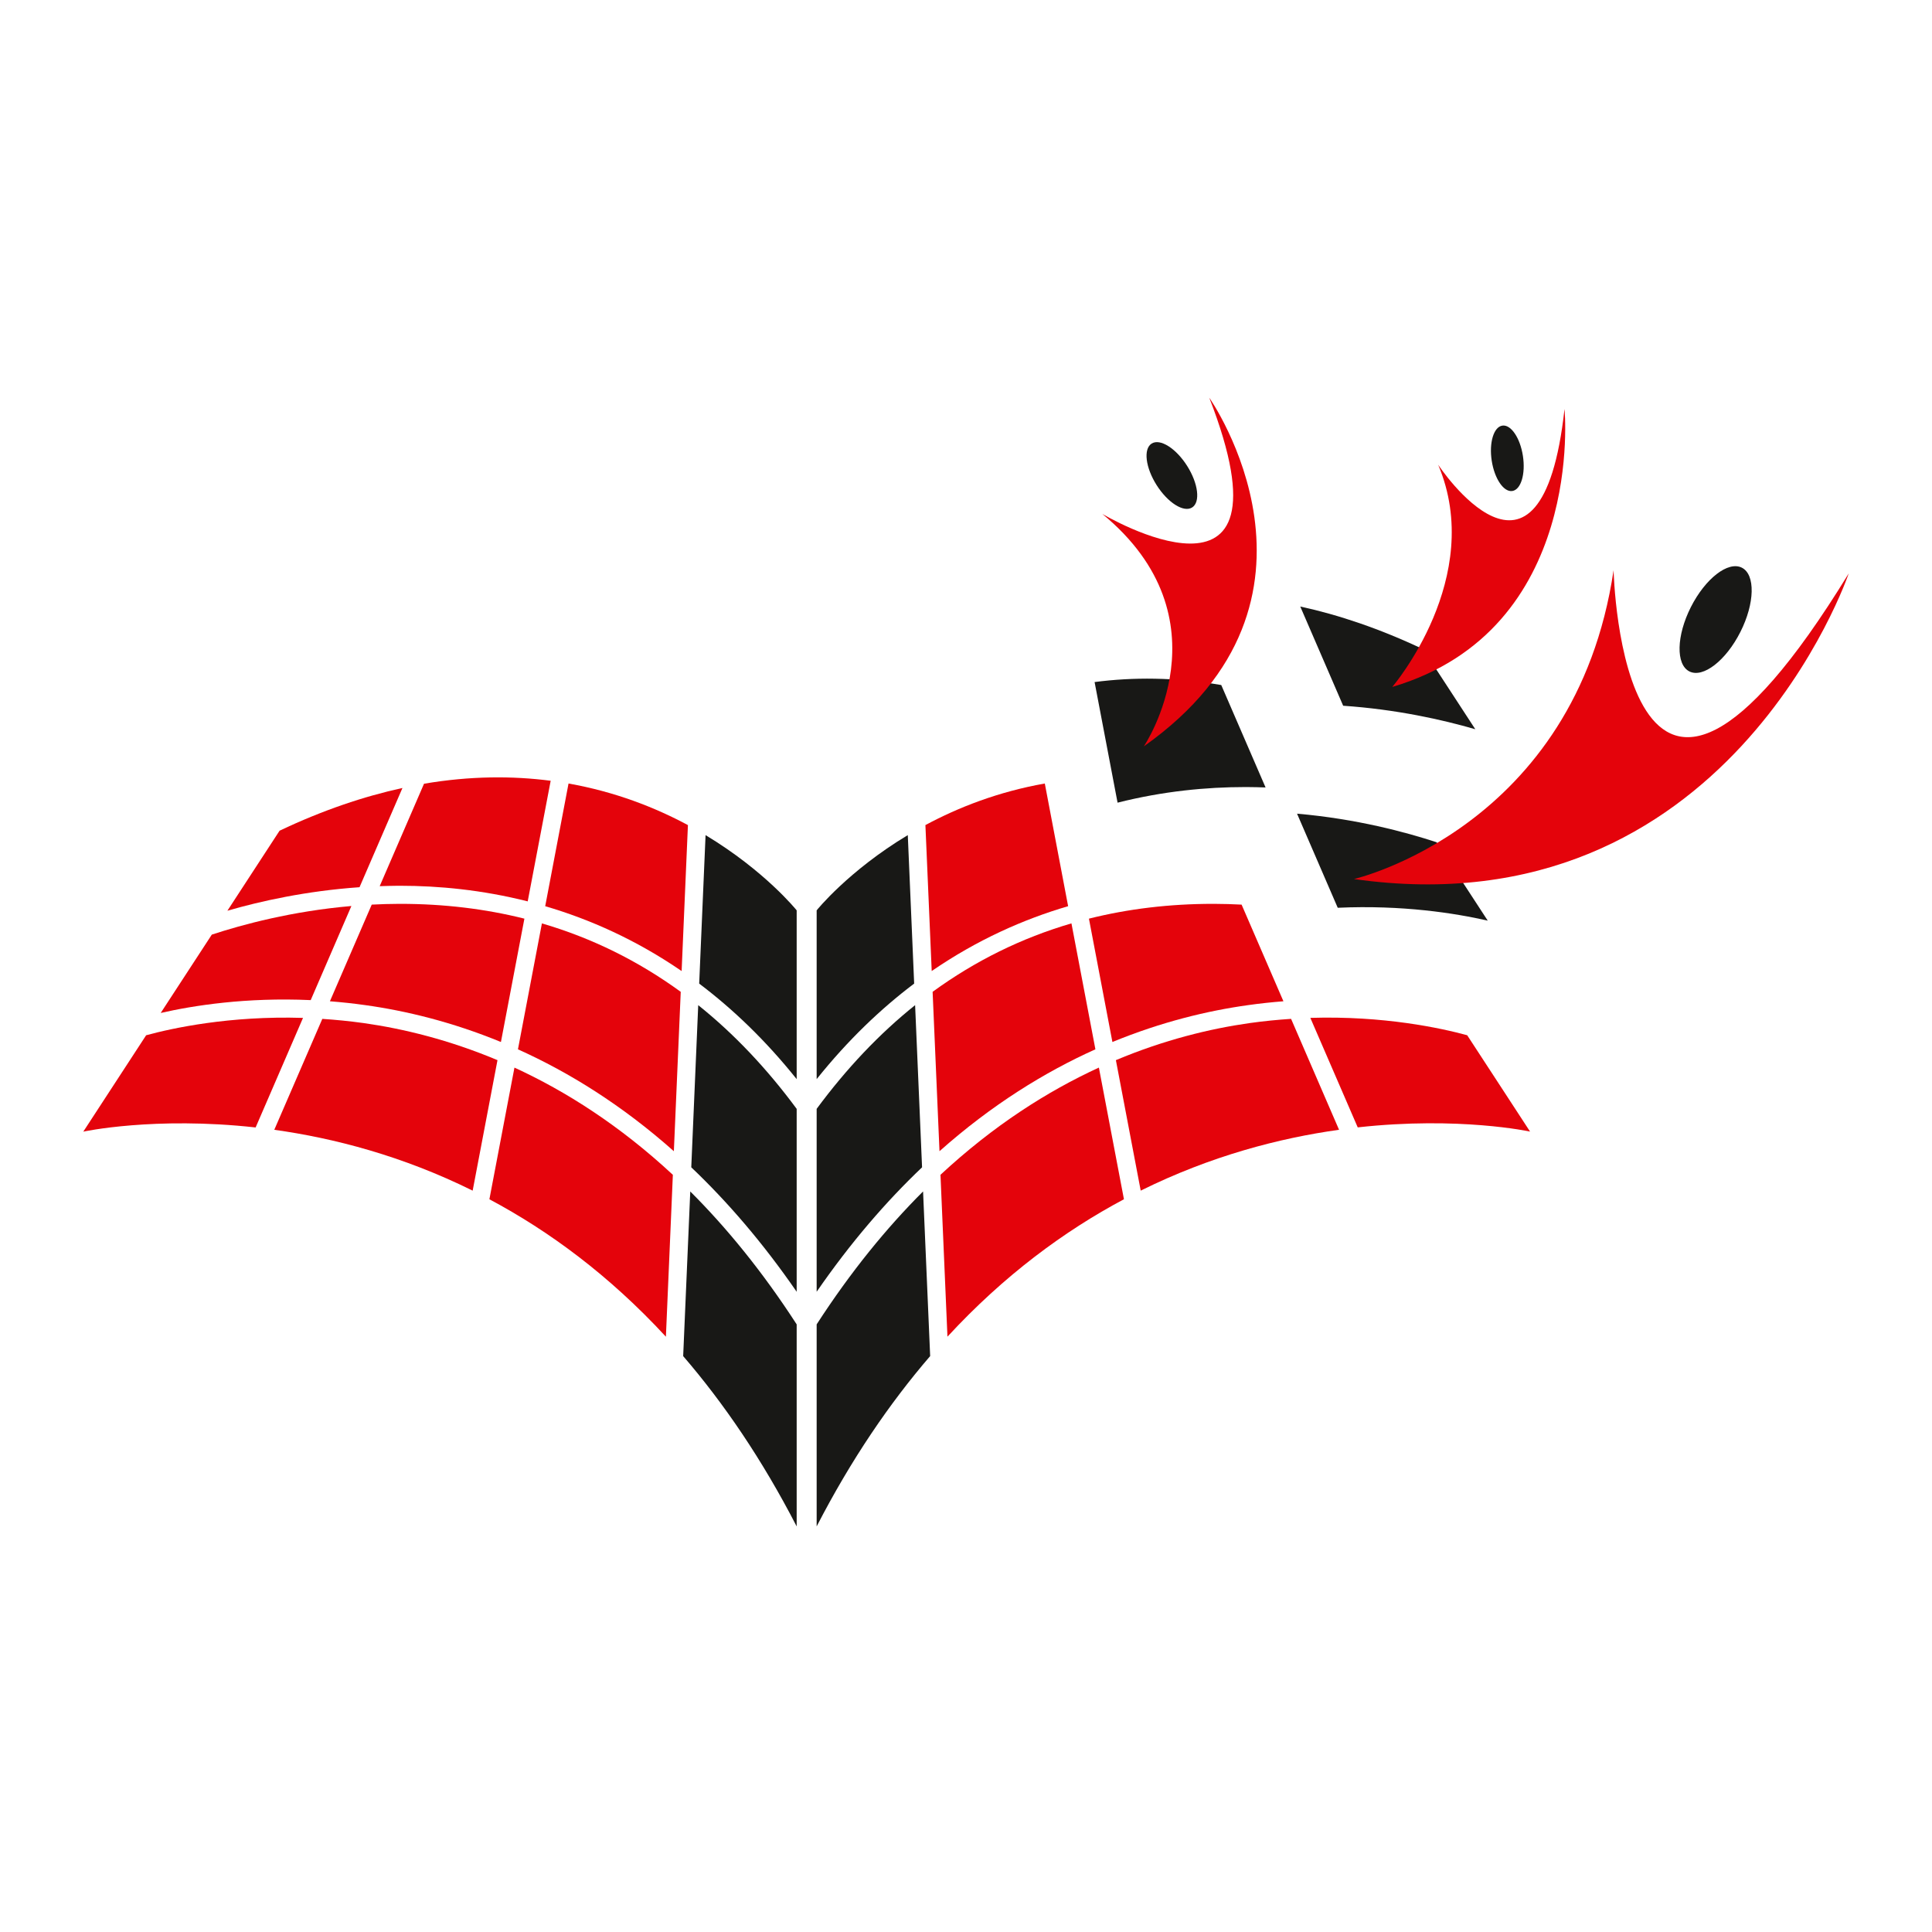 <svg xmlns="http://www.w3.org/2000/svg" width="100" height="100" viewBox="0 0 100 100" fill="none"><path d="M41.236 66.862V57.395C39.686 55.298 37.987 53.505 36.14 52.027L35.78 60.42C37.645 62.193 39.48 64.317 41.236 66.862Z" fill="#181816"></path><path d="M35.235 51.337C33.032 49.735 30.636 48.551 28.049 47.795L26.809 54.313C29.425 55.49 32.171 57.18 34.879 59.587L35.235 51.337Z" fill="#E4030B"></path><path d="M29.427 40.555L28.22 46.905C30.53 47.582 32.929 48.647 35.281 50.262L35.607 42.707C33.907 41.794 31.841 40.982 29.427 40.555Z" fill="#E4030B"></path><path d="M27.143 47.549C25.111 47.04 22.97 46.783 20.718 46.783C20.699 46.783 20.681 46.783 20.662 46.783C20.18 46.783 19.705 46.8 19.241 46.823L17.076 51.826C17.671 51.873 18.279 51.936 18.904 52.025C21.001 52.316 23.396 52.893 25.928 53.934L27.143 47.549Z" fill="#E4030B"></path><path d="M16.082 51.766L18.188 46.895C15.115 47.162 12.552 47.853 10.963 48.376L8.318 52.431C10.005 52.046 12.737 51.614 16.082 51.766Z" fill="#E4030B"></path><path d="M24.465 61.628L25.75 54.873C23.248 53.823 20.884 53.246 18.82 52.954C18.087 52.852 17.373 52.782 16.683 52.737L14.197 58.478C17.277 58.908 20.826 59.825 24.465 61.628Z" fill="#E4030B"></path><path d="M34.827 60.808C32.082 58.257 29.29 56.482 26.628 55.259L25.331 62.074C28.409 63.713 31.529 66.005 34.467 69.188L34.827 60.808Z" fill="#E4030B"></path><path d="M35.728 61.67L35.361 70.192C37.456 72.624 39.443 75.531 41.236 79.007V68.55C39.473 65.826 37.617 63.554 35.728 61.67Z" fill="#181816"></path><path d="M36.19 50.911C37.926 52.221 39.628 53.846 41.236 55.856V47.12C41.236 47.12 39.607 45.084 36.52 43.226L36.19 50.911Z" fill="#181816"></path><path d="M15.684 52.686C11.878 52.569 8.907 53.218 7.564 53.585L4.311 58.574C4.311 58.574 7.978 57.773 13.231 58.357L15.684 52.686Z" fill="#E4030B"></path><path d="M19.653 45.868C19.974 45.857 20.297 45.85 20.625 45.847C20.653 45.847 20.683 45.847 20.714 45.847C22.696 45.847 24.948 46.057 27.314 46.655L28.503 40.412C26.528 40.156 24.341 40.158 21.947 40.566L19.653 45.868Z" fill="#E4030B"></path><path d="M18.609 45.922L20.831 40.786C18.841 41.22 16.72 41.93 14.471 42.997L11.77 47.139C13.486 46.642 15.854 46.114 18.609 45.922Z" fill="#E4030B"></path><path d="M42.27 66.861V57.394C43.82 55.297 45.519 53.504 47.366 52.026L47.726 60.42C45.863 62.192 44.026 64.316 42.27 66.861Z" fill="#181816"></path><path d="M48.272 51.336C50.474 49.734 52.871 48.55 55.458 47.794L56.698 54.312C54.081 55.489 51.336 57.179 48.628 59.586L48.272 51.336Z" fill="#E4030B"></path><path d="M54.079 40.554L55.286 46.904C52.976 47.581 50.577 48.646 48.225 50.261L47.899 42.706C49.599 41.793 51.665 40.981 54.079 40.554Z" fill="#E4030B"></path><path d="M56.363 47.549C58.395 47.04 60.537 46.783 62.788 46.783C62.807 46.783 62.826 46.783 62.844 46.783C63.327 46.783 63.802 46.8 64.265 46.823L66.43 51.826C65.836 51.873 65.227 51.936 64.602 52.025C62.505 52.316 60.111 52.893 57.578 53.934L56.363 47.549Z" fill="#E4030B"></path><path d="M69.241 46.986L67.135 42.116C70.208 42.382 72.771 43.073 74.36 43.596L77.005 47.652C75.317 47.267 72.588 46.835 69.241 46.986Z" fill="#181816"></path><path d="M59.043 61.627L57.758 54.873C60.26 53.822 62.624 53.245 64.689 52.953C65.421 52.851 66.135 52.781 66.826 52.736L69.309 58.477C66.229 58.907 62.681 59.824 59.043 61.627Z" fill="#E4030B"></path><path d="M48.679 60.807C51.425 58.255 54.217 56.481 56.878 55.258L58.175 62.073C55.097 63.712 51.977 66.004 49.04 69.186L48.679 60.807Z" fill="#E4030B"></path><path d="M47.778 61.669L48.145 70.191C46.051 72.623 44.063 75.53 42.27 79.006V68.549C44.033 65.825 45.889 63.553 47.778 61.669Z" fill="#181816"></path><path d="M47.317 50.91C45.58 52.22 43.879 53.845 42.27 55.855V47.119C42.27 47.119 43.9 45.083 46.987 43.225L47.317 50.91Z" fill="#181816"></path><path d="M67.823 52.685C71.629 52.568 74.599 53.217 75.942 53.584L79.196 58.571C79.196 58.571 75.528 57.77 70.276 58.353L67.823 52.685Z" fill="#E4030B"></path><path d="M65.506 40.759C65.185 40.747 64.862 40.74 64.534 40.738C64.506 40.738 64.476 40.738 64.445 40.738C62.463 40.738 60.211 40.948 57.845 41.546L56.656 35.303C58.631 35.046 60.817 35.048 63.212 35.457L65.506 40.759Z" fill="#181816"></path><path d="M69.522 36.529L67.301 31.393C69.29 31.827 71.411 32.537 73.66 33.603L76.361 37.745C74.646 37.248 72.279 36.718 69.522 36.529Z" fill="#181816"></path><path d="M59.205 38.631C59.205 38.631 63.666 32.038 57.056 26.6C57.056 26.6 67.299 32.698 62.592 20.586C62.592 20.586 69.944 31.05 59.205 38.631Z" fill="#E4030B"></path><path d="M61.704 26.267C62.14 25.992 62.025 25.029 61.446 24.115C60.867 23.201 60.045 22.684 59.609 22.959C59.173 23.233 59.288 24.197 59.867 25.11C60.446 26.023 61.268 26.541 61.704 26.267Z" fill="#181816"></path><path d="M72.064 35.556C72.064 35.556 76.911 29.897 74.44 24.056C74.44 24.056 79.774 32.15 80.979 21.17C80.979 21.17 82.086 32.589 72.064 35.556Z" fill="#E4030B"></path><path d="M78.278 25.414C78.724 25.346 78.969 24.533 78.826 23.599C78.683 22.665 78.206 21.962 77.76 22.03C77.314 22.098 77.068 22.911 77.211 23.845C77.354 24.779 77.832 25.482 78.278 25.414Z" fill="#181816"></path><path d="M90.081 32.712C90.831 31.229 90.865 29.739 90.158 29.383C89.45 29.027 88.269 29.941 87.519 31.423C86.769 32.906 86.735 34.397 87.443 34.753C88.15 35.109 89.332 34.195 90.081 32.712Z" fill="#181816"></path><path d="M70.082 45.499C70.082 45.499 81.536 42.863 83.519 29.514C83.519 29.514 83.959 48.849 95.69 29.679C95.69 29.677 89.412 48.245 70.082 45.499Z" fill="#E4030B"></path></svg>